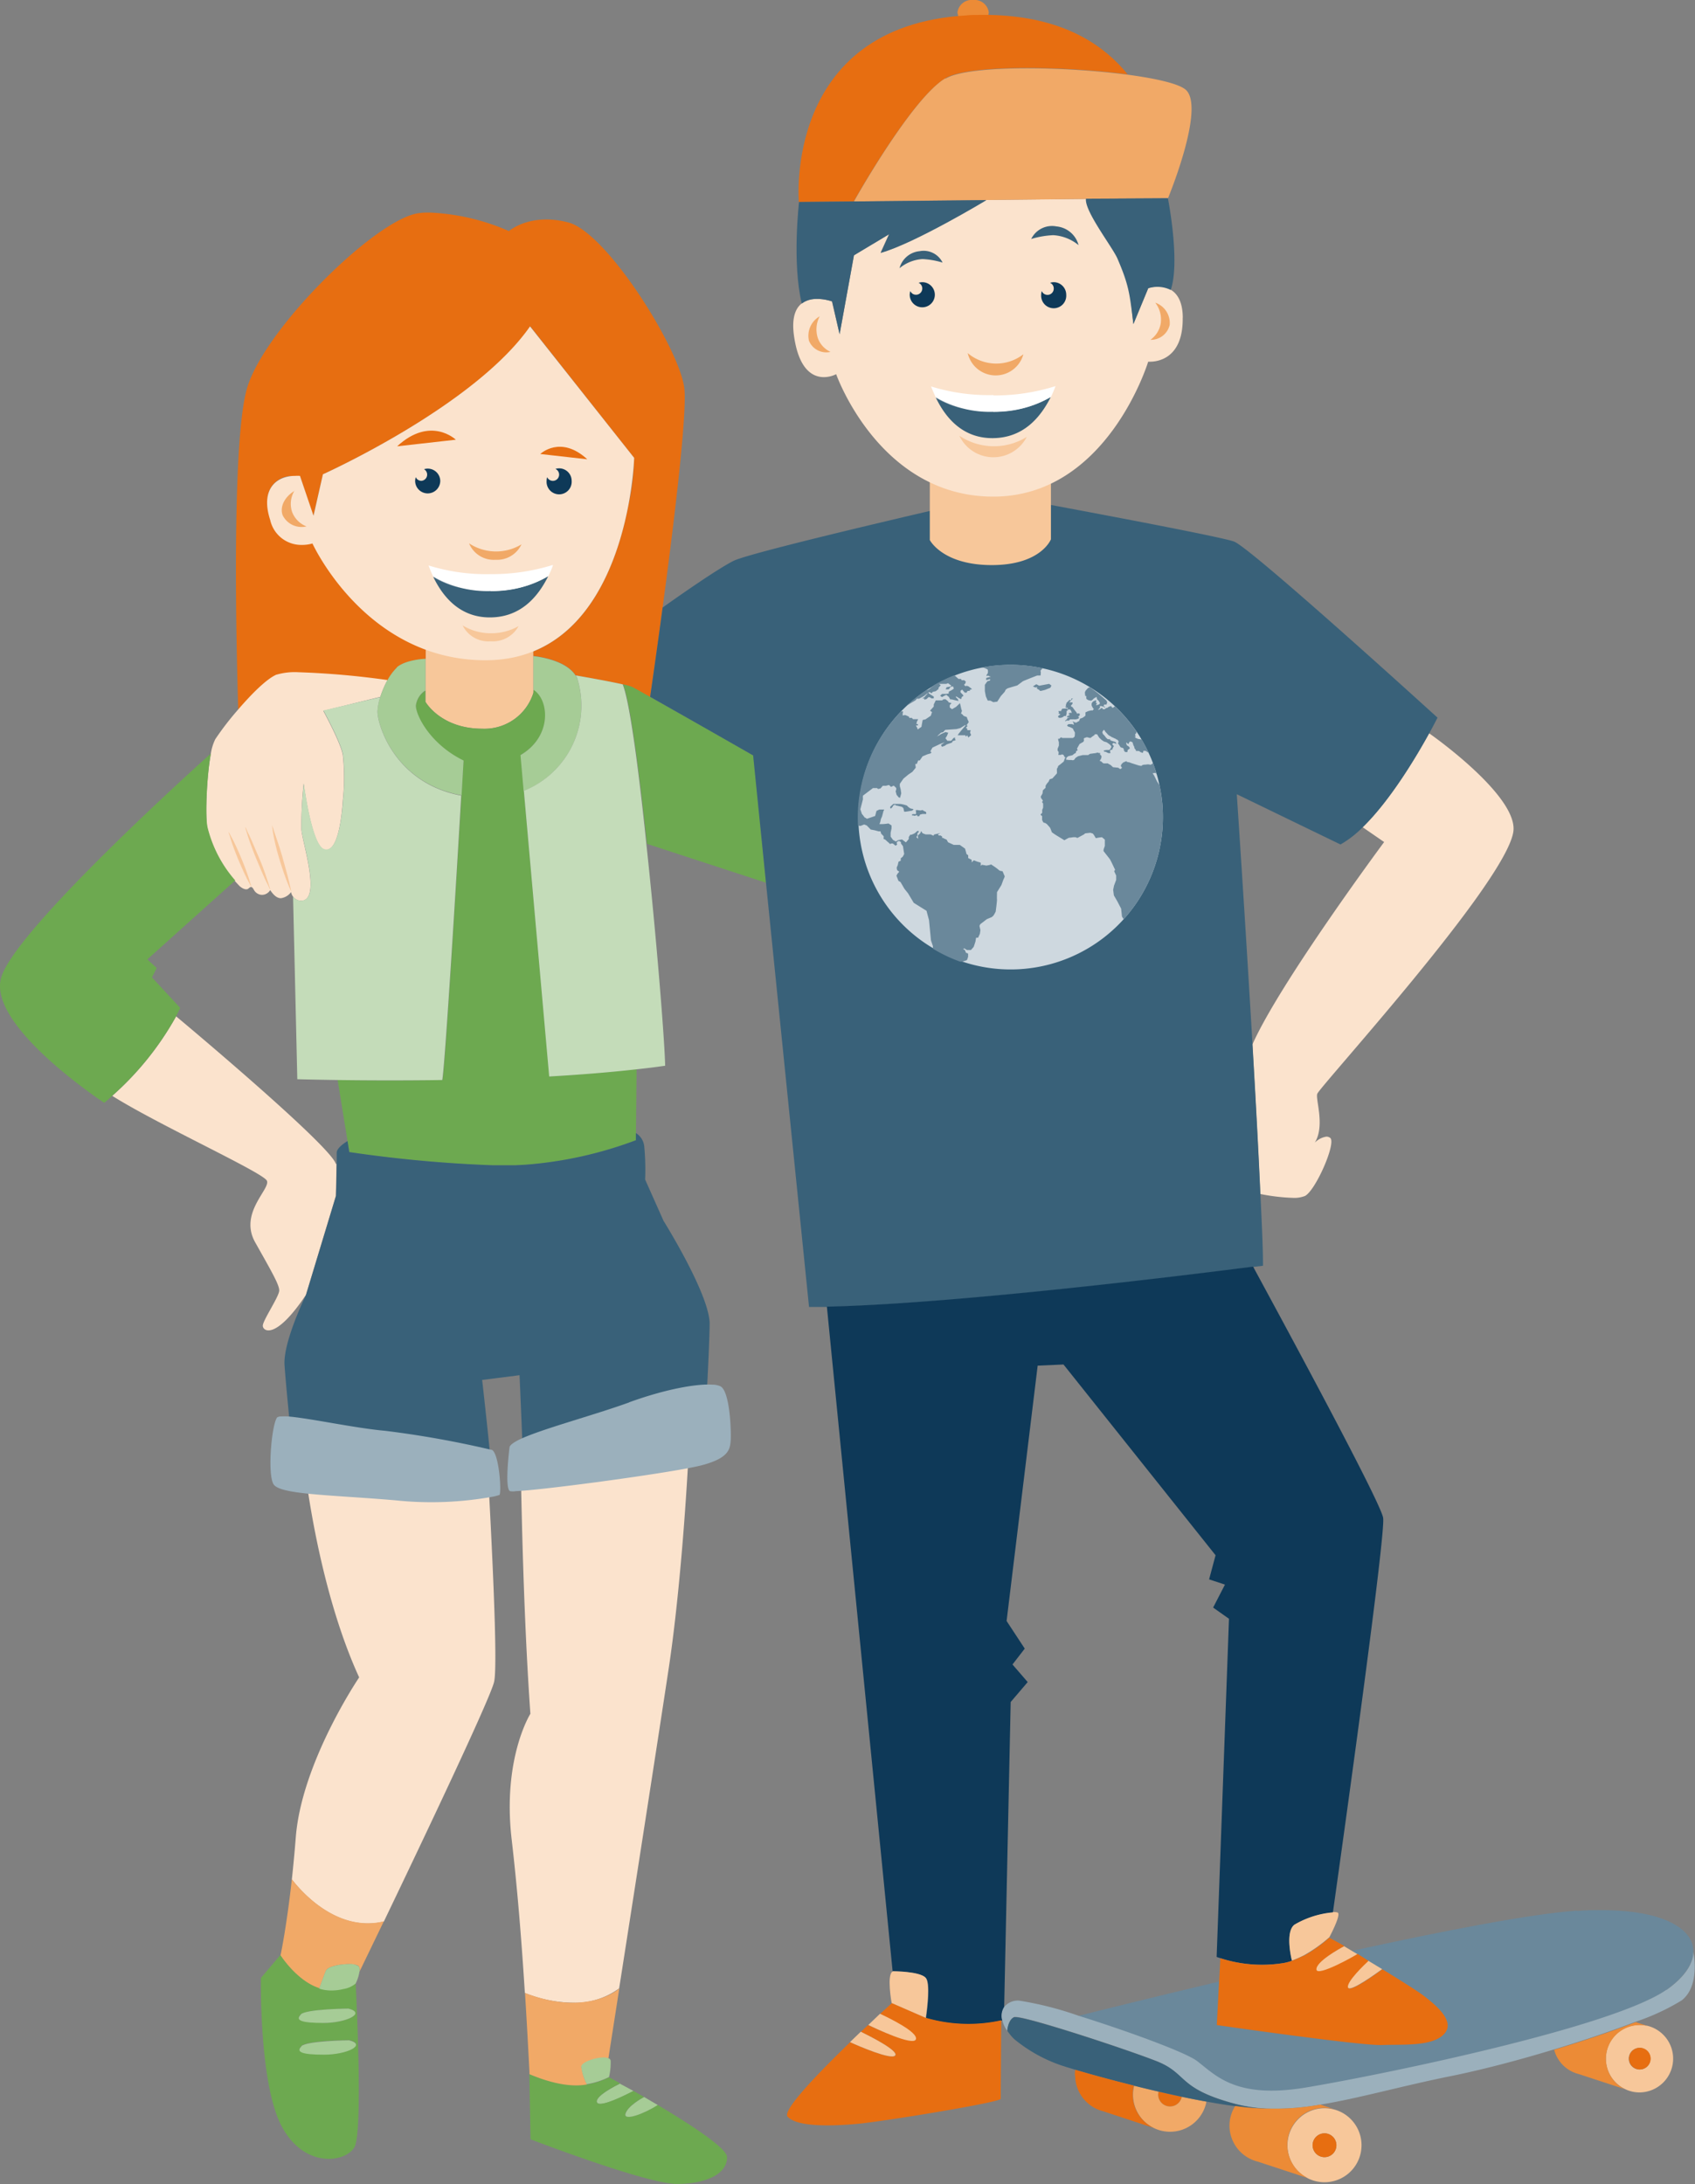 <svg id="Ebene_1" data-name="Ebene 1" xmlns="http://www.w3.org/2000/svg" xmlns:xlink="http://www.w3.org/1999/xlink" viewBox="0 0 236.2 304.32"><rect x="0" y="0" width="236.2" height="304.32" fill="#808080" stroke="none"/><defs><style>.cls-1{fill:none;}.cls-2{clip-path:url(#clip-path);}.cls-3{fill:#f7c79a;}.cls-4{fill:#a6cc96;}.cls-5{fill:#ec8b36;}.cls-6{fill:#e76e11;}.cls-7{fill:#f1a967;}.cls-8{fill:#fbe3cd;}.cls-9{fill:#6da950;}.cls-10{fill:#c4dcb9;}.cls-11{fill:#396179;}.cls-12{clip-path:url(#clip-path-2);}.cls-13{fill:#ced8df;}.cls-14{fill:#6a889b;}.cls-15{fill:#0e3958;}.cls-16{fill:#9bb0bc;}.cls-17{fill:#fff;}.cls-18{clip-path:url(#clip-path-4);}.cls-19{clip-path:url(#clip-path-6);}</style><clipPath id="clip-path"><rect class="cls-1" width="236.2" height="304.32"/></clipPath><clipPath id="clip-path-2"><path class="cls-1" d="M102.22,78.19c-2.46,1.24-8.36,5.42-9.88,6.5-.76,5.64-1.44,10.38-1.74,12.45,4.31,2.43,12.69,7.21,14.35,8.16L106.74,123l6,59.11c.81,0,1.65,0,2.54,0,18.33-.38,52.38-4.67,59.42-5.58l1.3-.16c0-2.55-.17-6-.36-10-.27-6-.66-13.3-1.1-20.82-.74-12.65-1.6-26-2.19-34.88l14.45,7a14.94,14.94,0,0,0,3.13-2.42c3.83-3.74,7.46-9.84,9.24-13.08.73-1.33,1.15-2.17,1.15-2.17s-26-23.67-28.36-24.54S139.08,69,139.08,69s-34,7.74-36.86,9.15"/></clipPath><clipPath id="clip-path-4"><path class="cls-1" d="M68.36,82.36a15,15,0,0,1-8-2c1.42,2.93,3.84,5.68,8,5.62s6.55-2.82,8-5.72a15.53,15.53,0,0,1-8,2"/></clipPath><clipPath id="clip-path-6"><path class="cls-1" d="M138.39,57.38a14.93,14.93,0,0,1-8-2c1.42,2.93,3.84,5.68,8,5.62s6.54-2.82,8-5.72a15.56,15.56,0,0,1-8,2.05"/></clipPath></defs><title>Zeichenfläche 1</title><g class="cls-2"><path class="cls-3" d="M67.65,88.67a39.69,39.69,0,0,1-8.37-.83v9.94s2.12,3.76,7.93,3.76a7.14,7.14,0,0,0,7.12-5V87.65a21,21,0,0,1-6.68,1"/><path class="cls-4" d="M86.42,290.32c-.56.27-3.58,1.79-3.23,2.63s4.17-1.11,5.09-1.59l-1.86-1"/><path class="cls-5" d="M135.61,0a2,2,0,0,0-2.19,1.75,2,2,0,0,0,2.19,1.75,2,2,0,0,0,2.18-1.75A2,2,0,0,0,135.61,0"/><path class="cls-6" d="M95.35,54c-.76-5.56-10.8-21.59-16.14-23s-8.29,1.2-8.29,1.2a30.67,30.67,0,0,0-11-2.58c-.48,0-1,0-1.44.07-5.78.55-21.37,15.82-24,24.22-2.3,7.35-1.51,37.6-1.28,45,1.8-2.09,3.92-4.24,5.31-4.84,2.4-1,14.4.6,15.52.75A7.67,7.67,0,0,1,55.32,93c1.09-1,3.5-1.17,4-1.19V90.5a27.92,27.92,0,0,1-11.37-8.24c-2.49-3.8-4.37-6.57-4.37-6.57h-.06l-.09,0h-.06l-.18.05h0l-.26,0h-.09l-.23,0h-.48l-.38,0H41.6l-.41-.06h-.07l-.38-.09-.08,0a3.12,3.12,0,0,1-.43-.15l-.1,0a2.82,2.82,0,0,1-.42-.22h0a3.77,3.77,0,0,1-.42-.31l-.09-.07a4.89,4.89,0,0,1-.4-.39l-.06-.07a5.22,5.22,0,0,1-.33-.45l-.06-.09a4.75,4.75,0,0,1-.33-.59l-.06-.14a6.17,6.17,0,0,1-.29-.73c-.09-.28-.16-.55-.23-.81,0-.09,0-.17-.05-.25l-.09-.5c0-.1,0-.19,0-.28a2.93,2.93,0,0,1,0-.41v-.27c0-.13,0-.25,0-.36a2.34,2.34,0,0,1,0-.26c0-.1,0-.21.05-.31s0-.16.07-.23a2.31,2.31,0,0,1,.1-.28.67.67,0,0,1,.09-.21,2,2,0,0,1,.13-.25,1.08,1.08,0,0,1,.11-.18,1.84,1.84,0,0,1,.17-.22,1,1,0,0,1,.13-.16,1.8,1.8,0,0,1,.2-.19l.14-.13.24-.16.15-.11.29-.15.13-.06a3,3,0,0,1,.45-.16l.06,0,.41-.1.17,0,.32,0h.49l.61,0,1.85,5.56L45,66.09s21.16-9.49,28.9-20.61L88.37,63.8a35.19,35.19,0,0,1-.81,6.65c-1.3,6.81-4.65,16.85-13.23,20.32v.63c.62.06,4.51.54,5.88,2.71.6.1,4.44.77,6.55,1.25h0a8.36,8.36,0,0,1,1.3.37c.18.09,1.15.63,2.53,1.41.3-2.07,1-6.81,1.74-12.45C93.91,73,95.81,57.36,95.35,54"/><path class="cls-3" d="M179.41,298.92a5.16,5.16,0,1,0,6.45-5,5.56,5.56,0,0,0-1.29-.16,5.16,5.16,0,0,0-5.16,5.16m3.5,0a1.66,1.66,0,1,1,1.66,1.66,1.66,1.66,0,0,1-1.66-1.66"/><path class="cls-6" d="M161.39,291.89a1.66,1.66,0,0,0,3.29.28c-1.07-.23-2.16-.47-3.23-.72a1.56,1.56,0,0,0-.06.44"/><path class="cls-7" d="M157.89,291.89a5.16,5.16,0,0,0,10.23.95c-1.13-.2-2.28-.43-3.44-.67a1.66,1.66,0,0,1-3.29-.28,1.56,1.56,0,0,1,.06-.44c-1.16-.26-2.3-.54-3.4-.82a4.73,4.73,0,0,0-.16,1.26"/><path class="cls-3" d="M223.78,286.86a4.68,4.68,0,0,0,2.64,4.22,4.59,4.59,0,0,0,2.06.48,4.71,4.71,0,0,0,1.18-9.26,5.08,5.08,0,0,0-1.18-.15,4.7,4.7,0,0,0-4.7,4.71m3.19,0a1.51,1.51,0,1,1,1.51,1.51,1.51,1.51,0,0,1-1.51-1.51"/><path class="cls-6" d="M227,286.86a1.51,1.51,0,1,0,1.51-1.52,1.51,1.51,0,0,0-1.51,1.52"/><path class="cls-8" d="M15.65,152.7c6.34,4,21,10.68,21.54,11.82s-3.93,4.5-1.63,8.59,3.35,5.89,3.35,6.71-2.29,4.17-2.29,4.91,1.74,2.08,6-4.28l2-6.6,2.18-7.2s.06-2.66.09-4.47h-.09c-.72-2.47-20-18.69-22.26-20.56a41.92,41.92,0,0,1-8.9,11.08"/><path class="cls-9" d="M74.33,96.54a7.14,7.14,0,0,1-7.12,5c-5.81,0-7.93-3.76-7.93-3.76V96.24a2.93,2.93,0,0,0-1.34,2.13c0,1.31,2,5.35,6.65,7.64,0,0-.11,1.87-.28,4.85-.66,11-2.24,37.29-2.64,39.63-5.82.1-11,.07-14.62,0L48.43,159l.25,1.55a182.07,182.07,0,0,0,20,1.84c1.09,0,2.15,0,3.14,0l1.45-.08a55.29,55.29,0,0,0,15.35-3.42h0v-1l.09-8.9c-3.9.43-8,.75-12.16,1L73,110.19l-.44-5c4.44-2.59,4-7.72,1.8-9.11Z"/><path class="cls-8" d="M38.53,94c-1.4.6-3.52,2.75-5.32,4.84A40.63,40.63,0,0,0,30,103a6.84,6.84,0,0,0-.63,2.11c-.61,3.29-.8,9-.46,10.32a17.73,17.73,0,0,0,3.85,7.36c.19.22.39.43.59.64s.83.66,1.22.42c.14-.1.26-.26.43-.25s.29.23.39.41a1.32,1.32,0,0,0,1.12.68,1.34,1.34,0,0,0,1.14-.66c.37.53.83,1.11,1.48,1.13a2.1,2.1,0,0,0,1.43-.86A1.47,1.47,0,0,0,42,125.52c2.85-.15.05-8.31,0-10a53.37,53.37,0,0,1,.32-6.33s1.09,8.62,2.84,9.17,2.4-3.6,2.62-6.88a29.6,29.6,0,0,0,0-6.22c-.22-1.63-2.73-6.21-2.73-6.21L53,97.1a13.28,13.28,0,0,1,1-2.34A115.18,115.18,0,0,0,41.6,93.67a9.11,9.11,0,0,0-3.07.34"/><path class="cls-8" d="M199.12,102.18c-1.78,3.24-5.41,9.34-9.24,13.08l3,2.07s-14.54,19.59-18.36,28.22c.44,7.52.83,14.82,1.1,20.82a27.14,27.14,0,0,0,4.53.54,4.1,4.1,0,0,0,1.69-.26c1.48-.73,4.42-7.44,3.52-8.1a.86.86,0,0,0-.53-.17,2.86,2.86,0,0,0-1.61.84c1.45-2.37.08-6,.34-6.8.33-1,26.18-29.29,27.32-36.49.74-4.64-10-12.55-11.73-13.75"/><path class="cls-9" d="M81.78,290.45h0a10.84,10.84,0,0,0,3.1-1c.35.19.89.48,1.54.85-.53.26-3.59,1.8-3.24,2.64s4.2-1.13,5.1-1.59l1.47.84c-.27.15-2.29,1.26-2.59,2.33s2.62,0,4.48-1.22c4.57,2.72,9.62,6,9.67,7.25.08,2.29-2.78,3.76-7,3.76s-20.38-6.22-20.38-6.22L73.76,289c3.8,1.59,6.37,1.74,8,1.43"/><path class="cls-8" d="M96.24,196.43c-5.68,1.5-20.1,4.45-23.72,4.87.14,9.59.48,24.68,1.39,37.5,0,0-3.92,6.21-2.61,17.5.84,7.24,1.41,14.55,1.84,21.4a18.51,18.51,0,0,0,6.64,1.36,10.36,10.36,0,0,0,6.5-2c2.12-13.54,5.44-34.86,6.94-44.82,1.36-9,2.6-23.85,3-35.83"/><path class="cls-8" d="M73.86,45.48C66.12,56.6,45,66.09,45,66.09l-1.31,5.78L41.8,66.31a5.12,5.12,0,0,0-.67,0c-2.58,0-4.89,1.82-3.48,6.14a4.44,4.44,0,0,0,4.42,3.48,5.18,5.18,0,0,0,1.47-.2S50.94,92,67.65,92c19.92,0,20.72-28.2,20.72-28.2Z"/><path class="cls-6" d="M81.84,64l-6.55-.74s2.81-2.7,6.55.74"/><path class="cls-8" d="M42.05,201.13c1.09,10.49,3.7,23.25,8,32.6,0,0-8,11.78-8.83,22.25-.17,2.15-.36,4.13-.55,5.9.9,1.18,5,6.14,10.58,6.14a9.26,9.26,0,0,0,2.24-.27h0c5.48-11.41,14.79-31,15.36-33.38s-.36-20.25-1-31.95a38.31,38.31,0,0,1-6.57.5,57.39,57.39,0,0,1-7-.45c-4.66-.58-9-.92-12.15-1.35"/><path class="cls-7" d="M53.47,267.75h0l-3.38,7A1,1,0,0,0,50,274c-.49-.63-4.23-.27-4.58.6s-.85,2.26-.92,2.47c-3.13-1-5.41-4.6-5.41-4.6s.83-3.82,1.58-10.62c1,1.33,6.1,7.48,12.82,5.87"/><path class="cls-9" d="M45.07,281.88c3.16,0,6-1.36,3.49-2,0,0-5.89.05-6.65.81s0,1.15,3.16,1.15m.11,4.42c3.16,0,6-1.37,3.49-2,0,0-5.89.06-6.65.82s0,1.15,3.16,1.15m-.7-9.2a5.41,5.41,0,0,0,1.39.25v0a6.85,6.85,0,0,0,2-.2,3.55,3.55,0,0,0,1.69-.76h0c.16,3.17,1,21-.19,22.91-1.31,2.13-7,2.95-10.14-3s-2.87-20.62-2.87-20.62l2.7-3.19s2.28,3.6,5.41,4.6"/><path class="cls-3" d="M34.65,122.31c-.24-.73-.6-1.7-1-2.66s-.82-1.89-1.17-2.58c-.17-.34-.34-.63-.44-.83s-.18-.31-.18-.31,0,.13.09.35.16.53.28.9c.24.73.6,1.7,1,2.65s.82,1.89,1.17,2.59c.18.34.34.62.44.83l.18.31s0-.13-.09-.35-.15-.53-.28-.9m2.82,1.32c.12.23.2.36.2.36l-.11-.39c-.08-.25-.18-.61-.32-1-.27-.84-.67-2-1.11-3s-.91-2.16-1.3-3c-.18-.4-.36-.72-.47-1s-.2-.36-.2-.36l.11.39c.08.25.18.6.31,1,.28.84.68,1.94,1.12,3s.91,2.16,1.29,3c.19.39.37.72.48.95m3.11.63-.08-.41c-.06-.25-.14-.63-.25-1.06-.21-.88-.53-2-.86-3.19s-.71-2.28-1-3.14-.47-1.43-.47-1.43a13.61,13.61,0,0,0,.21,1.5,29.91,29.91,0,0,0,.8,3.21c.34,1.15.73,2.29,1.06,3.13.16.42.31.76.41,1l.17.38"/><path class="cls-9" d="M.13,136.33c-1.74,6.76,14.4,17.34,14.4,17.34s.43-.34,1.12-1a42,42,0,0,0,8.9-11.07c.2-.39.38-.77.56-1.16l-3.93-4.25.66-1.31-1.31-1.2,12.25-11a17.62,17.62,0,0,1-3.85-7.36c-.34-1.35-.15-7,.45-10.32h0S1.88,129.57.13,136.33"/><path class="cls-4" d="M74.33,96.11c2.22,1.39,2.64,6.52-1.8,9.11l.44,5a12.8,12.8,0,0,0,7.49-15.61,3,3,0,0,0-.25-.47c-1.37-2.17-5.26-2.65-5.88-2.71Z"/><path class="cls-4" d="M55.32,93A7.67,7.67,0,0,0,54,94.76a13.28,13.28,0,0,0-1,2.34,7,7,0,0,0-.4,2c0,1.83,2.36,10,11.72,11.72.17-3,.28-4.85.28-4.85-4.69-2.29-6.65-6.33-6.65-7.64a2.93,2.93,0,0,1,1.34-2.13v-4.4c-.46,0-2.87.21-4,1.19"/><path class="cls-10" d="M45.07,99s2.51,4.58,2.73,6.21a29.6,29.6,0,0,1,0,6.22c-.22,3.28-.88,7.42-2.62,6.88s-2.84-9.17-2.84-9.17A53.37,53.37,0,0,0,42,115.5c.07,1.71,2.87,9.87,0,10a1.42,1.42,0,0,1-1.16-.56l.59,25.44s2.1.06,5.58.11c3.64.05,8.8.08,14.62,0,.4-2.34,2-28.58,2.64-39.63C55,109.12,52.6,101,52.6,99.14a7,7,0,0,1,.39-2Z"/><path class="cls-10" d="M80.46,94.59A12.79,12.79,0,0,1,73,110.19L76.53,150c4.13-.24,8.26-.56,12.16-1,1.38-.15,2.73-.31,4-.5-.08-3.73-1.23-18-2.62-30.91C89,107.23,87.75,97.79,86.77,95.36h0c-2.11-.48-6-1.15-6.55-1.25a2.73,2.73,0,0,1,.25.48"/><path class="cls-9" d="M90.11,117.57,106.74,123,105,105.3c-1.66-1-10-5.73-14.35-8.16-1.38-.78-2.35-1.32-2.53-1.41a8.36,8.36,0,0,0-1.3-.37c1,2.43,2.23,11.87,3.34,22.21"/><path class="cls-11" d="M92.46,170.1l-2.56-5.74a34.57,34.57,0,0,0-.12-4.58,2.48,2.48,0,0,0-1.17-1.9l0,1h0a55.5,55.5,0,0,1-15.35,3.41l-1.45.08c-1,0-2.05,0-3.14,0a182.07,182.07,0,0,1-20-1.84L48.43,159c-.2.11-1.51.91-1.51,1.62,0,.22,0,.81,0,1.53,0,1.81-.09,4.47-.09,4.47l-2.18,7.2-2,6.6s-3.22,6.55-3,9.8,1.08,11.52,1.08,11.52,25.69,2.49,27.74,3c-.12-2.16-1.28-12.46-1.28-12.46l1.21-.15,4-.51s.5,11.36.51,12.92c2.88-1.67,25.31-5.52,25.31-5.52s.62-10.44.67-14.51-6.47-14.47-6.47-14.47"/><path class="cls-4" d="M45.4,274.63c-.33.8-.85,2.25-.92,2.47a5.41,5.41,0,0,0,1.39.25v0a6.87,6.87,0,0,0,2-.2,3.55,3.55,0,0,0,1.69-.76h0a5.76,5.76,0,0,0,.53-1.65A1,1,0,0,0,50,274a2.1,2.1,0,0,0-1.41-.32c-1.27,0-2.94.35-3.17.92"/><path class="cls-4" d="M42,285.15c-.77.77,0,1.15,3.16,1.15s6-1.36,3.49-2c0,0-5.89.06-6.65.82"/><path class="cls-4" d="M41.91,280.73c-.77.77,0,1.15,3.16,1.15s6-1.36,3.49-2c0,0-5.89.05-6.65.81"/><path class="cls-4" d="M89.76,292.2c-.27.15-2.29,1.26-2.59,2.33s2.62,0,4.48-1.22l-1.89-1.11Z"/><path class="cls-7" d="M81.78,290.45c-1.65.31-4.22.16-8-1.43v-.32c-.18-3.46-.38-7.16-.62-11,7.91,3.05,12.23.12,13.14-.62-.65,4.18-1.19,7.62-1.52,9.75-1-.35-3.75.45-3.75,1.21a7,7,0,0,0,.77,2.41"/><path class="cls-4" d="M81,288a7,7,0,0,0,.77,2.41h0a10.84,10.84,0,0,0,3.1-1h0a8.79,8.79,0,0,0,.23-2.24.44.44,0,0,0-.36-.39,2,2,0,0,0-.63-.09c-1.22,0-3.12.67-3.12,1.3"/><path class="cls-11" d="M139.08,69s-34,7.74-36.86,9.15c-2.46,1.24-8.36,5.42-9.88,6.5-.76,5.64-1.44,10.38-1.74,12.45,4.31,2.43,12.69,7.21,14.35,8.16L106.74,123l6,59.11c.81,0,1.65,0,2.54,0,18.33-.38,52.38-4.67,59.42-5.58l1.3-.16c0-2.55-.17-6-.36-10-.27-6-.66-13.3-1.1-20.82-.74-12.65-1.6-26-2.19-34.88l14.45,7a14.64,14.64,0,0,0,3.12-2.42c3.84-3.74,7.47-9.84,9.25-13.08.73-1.33,1.15-2.17,1.15-2.17s-26-23.67-28.36-24.54S139.08,69,139.08,69"/></g><g class="cls-12"><path class="cls-13" d="M162,112.39A21.22,21.22,0,1,1,139.3,92.7,21.23,21.23,0,0,1,162,112.39"/><path class="cls-14" d="M139.3,92.68a20.65,20.65,0,0,0-2.52.33H137a3.73,3.73,0,0,1,.6.26c.09.08.08.33.06.47s-.1.17-.19.34.22.06.22.06l.39.17a2,2,0,0,0-.27.05l-.38.11v.3l.54-.15,0,.2-.38.11-.35.49,0,.88.14.73.26.59.36,0,.42.22.55-.07.5-.78.53-.59.15-.31.26-.18.59-.18.76-.22.76-.57c.07-.06,2-.81,2-.81H145s.08-.55,0-.6.3-.41.3-.41l.07,0a21.53,21.53,0,0,0-6-.44M133,94.09a21.22,21.22,0,0,0-2.88,1.39l0,.07-.29.19-.35.3-.3.14,0-.08a20.35,20.35,0,0,0-2.83,2.22l1.23-.74.18-.22.31,0,.67-.36.49-.39.06,0-.37.4-.1.14-.31.17.29,0,0,.17.31-.08.3-.28.25.07.12.11.34,0,0-.25-.56-.35-.13-.11-.06-.14h.23l.2.15.19-.21.41-.09.39-.31,0-.18.3-.33-.23-.2.55,0,.48,0s.23-.13.27-.06a3.14,3.14,0,0,0,.42.3l-.13.13-.55.11-.12.28.42,0,.28-.35.35-.05.08.32s-.37.25-.43.27l-.27.14v.25l-.36.06-.39,0-.18,0-.27.25.25.19a3.17,3.17,0,0,0,.38-.21c.06,0,.23-.14.28-.07a1.63,1.63,0,0,0,.29.24l.21.36.19,0,.56.14a1.86,1.86,0,0,1,.39.1s-.06-.24-.06-.24l-.31-.32s0-.09.08-.07a1.46,1.46,0,0,1,.34.21l.33.15.09-.3.23-.17-.1-.17-.15-.14-.16-.17v-.21l.07-.06s.16-.13.19-.08.33.39.33.39l.27,0,.1-.22s.34-.06.34,0l0-.17.31-.1-.48-.37-.26-.1-.18.07-.2-.2.18-.19.07-.25-.23-.2-.35,0-.1-.17a1.26,1.26,0,0,0-.33,0s-.26-.23-.26-.23Zm11.41,1.25-.48.31a2.76,2.76,0,0,1,.34.14c.09,0,.24-.07.24-.07l0,.25s.45.21.4.29.72-.13.72-.13l.74-.3.15-.31-.32-.23-1.39.26Zm7.45.42-.24.1-.34.38-.1.22a3.71,3.71,0,0,0,.06.53s.22,0,.16.05,0,.36,0,.36l.26.16a3,3,0,0,0,.4.07,1.21,1.21,0,0,0,.22-.15s.21-.24.28-.23a.38.38,0,0,0,.11-.07c.06-.05.11-.09.13-.06a1.69,1.69,0,0,0,.11.34c0,.06.18.14.24.27s.15.25.13.28l-.14.16a1.21,1.21,0,0,0-.3.09.11.11,0,0,1-.11,0s.09-.16.11-.19-.08-.18-.11-.17-.08-.07,0-.1,0-.21,0-.21a.2.2,0,0,0-.09,0l-.33.16a1.72,1.72,0,0,0-.17.23.69.69,0,0,0,0,.37c.06.13.19.35.19.35s.12.07.08.11a1.76,1.76,0,0,0-.13.18l-.21,0s-.39.08-.43.1-.41.17-.39.2a2.67,2.67,0,0,1,0,.44,3.65,3.65,0,0,1-.43.31l-.32.1a3.21,3.21,0,0,1-.12.33,3.3,3.3,0,0,0-.41.23s-.33-.07-.34-.11-.13-.11-.13-.08.13.3.13.36,0,.16,0,.13a1.39,1.39,0,0,0-.26-.1,3.32,3.32,0,0,0-.35,0h-.13s-.14.15-.16.12,0,.12,0,.12l.1.09.34.11.33.17.13.28.16.27s0,.57-.06.6l-.21.17-.59,0-.32,0-.19,0c-.12,0-.26,0-.26,0s-.14,0-.14,0l-.07-.07h-.16l-.13.17-.2,0v.17s.11.36.1.34,0,.44,0,.44-.16.41-.18.44v.27l.14.18,0,.23s-.08.21,0,.19h.14c.09,0,.19,0,.19,0s.18-.13.21-.06.13,0,.16.09a2.85,2.85,0,0,0,.16.29s.09,0,.09,0l0,.08-.05,0-.19.53-.48.39-.29.22-.07.23-.11.15,0,.29a2.1,2.1,0,0,1,0,.37l-.63.7-.37.11-.17.36a2.36,2.36,0,0,0-.27.32,2.65,2.65,0,0,1-.14.23s0,.36,0,.31-.37.33-.37.33-.05.42-.06.44-.18.36-.21.35,0,.22,0,.26a.61.61,0,0,0,.11.14s.14.24.15.21v.08l-.12.14a2.09,2.09,0,0,1,.16.22l0,.57-.13.32,0,.41-.21.19,0,.1.2.15,0,.17,0,.19v.19l.16.32s.15.1.17.07.31.15.36.21.4.44.4.46l.06.1.21.55a9.85,9.85,0,0,0,.86.57s.89.54.89.54a6.74,6.74,0,0,1,.64-.35,3.73,3.73,0,0,0,.56-.07l.35,0,.26.1.91-.49.17-.15.72-.08.35.11a2.74,2.74,0,0,1,.26.38s.16.29.17.26a5.87,5.87,0,0,1,.84-.13s.4.33.4.33v.89l-.1.27-.08.26,0,.18.9,1.15.25.49.29.61.17.35-.13.21.28.6,0,.6-.3.8-.12.59.1.77.49.85.52,1,.12,1.11.23.37A21.19,21.19,0,0,0,162,112.41a22.42,22.42,0,0,0-.42-3l-.35-.53s-.4-.83-.44-.88-.19-.26-.15-.26a2.6,2.6,0,0,0,.37-.06l.17.18c-.15-.53-.33-1.05-.52-1.56a.25.25,0,0,1-.08.12c-.1.08-.26.18-.36.12a1.18,1.18,0,0,0-.53,0s-.5,0-.55.12-.41,0-.46,0l-.81-.26a3.36,3.36,0,0,1-.47-.17s-.4-.06-.41-.1,0-.1,0-.08a5.16,5.16,0,0,0-.49.21l-.17.17s-.15.18-.13.3.18.21.13.28a.87.87,0,0,1-.23.16,2.68,2.68,0,0,0-.29-.2c-.07,0-.72-.07-.72-.07l-.29-.28s-.43-.25-.47-.26a2.76,2.76,0,0,1-.57,0c-.07,0-.31-.33-.42-.3s-.07-.16,0-.19a.83.83,0,0,0,.14-.32s.05-.28-.1-.33-.06-.3-.06-.3.14,0,.08,0-.26,0-.32,0-.08-.09-.13-.06a1.78,1.78,0,0,1-.43.1,3.27,3.27,0,0,0-.42.06H152a.63.63,0,0,0-.34.19s-.11,0-.2,0h-.13a4.24,4.24,0,0,1-.44,0l-.65.16s-.42.25-.43.32a.47.47,0,0,1-.18.21.39.39,0,0,1-.3,0s-.46,0-.46,0-.18-.09-.23,0-.07-.17-.07-.17l.06-.17.24-.19.58-.14.27-.22.18-.08.08-.29s.2-.06.19-.1-.09-.23-.09-.23l.36-.64.54-.31.08-.2s-.07-.24,0-.29a2.58,2.58,0,0,1,.4-.15l.48.12.29-.22.3-.2s0-.12.07-.11h.09c.08,0,.21,0,.23.06a4.35,4.35,0,0,0,.27.43l.33.31.32.21.38.11.27.19a1.68,1.68,0,0,1,.27.23l.12.18a1.39,1.39,0,0,1-.1.23c0,.07-.21.26-.25.25l-.36,0-.34.06a.11.11,0,0,0,.05.15c.1.06.21,0,.31.09s.35.14.35.14.17,0,.17,0,.05-.11,0-.2,0-.22.05-.25.25,0,.25-.06a.14.14,0,0,1,0-.1l.11-.16,0-.09.12-.11-.13-.14c-.06-.07-.12-.1-.09-.18s.17-.17.24-.12.29.06.28.13,0,.16,0,.11a1.28,1.28,0,0,0,0-.28s-.12-.14-.22-.15a3.68,3.68,0,0,1-.43-.13l-.19-.08s0-.16,0-.14-.33,0-.33,0-.27-.22-.28-.26-.26-.33-.26-.33a1,1,0,0,1-.15-.15,2.27,2.27,0,0,0-.07-.22c0-.11.25-.4.24-.36s.08.09.14.21.29.31.33.39a1.27,1.27,0,0,0,.42.31c.07,0,.11.11.26.15s.13.07.31.14.21.1.24.14.14,0,.19.09.1.07.11.14.06.06,0,.2-.06.18,0,.21.29.52.39.51.39.09.36.25.2.37.2.37h.32c0-.09,0-.25.06-.31s.29-.16.26-.23a.61.61,0,0,0-.18-.26c-.12-.07-.23-.11-.27-.24s-.09-.31,0-.27.25.3.3.12.17-.31.26-.28.29.09.28.15a3.36,3.36,0,0,0,.16.48s.05,0,.09.24.23.25.21.32-.11.12.12.13.42,0,.43.09.19.07.22.11.19.11.22,0,.06-.26.11-.23.38,0,.41.11.17.09.24.1c-.29-.61-.61-1.2-.95-1.78l-.5-.08-.31-.13-.18-.17h.16l-.07-.22v-.15l.13-.09.05-.26a21,21,0,0,0-3-3.51c-.06,0-.16.12-.2.14s-.18.09-.21,0a1.74,1.74,0,0,0-.1-.16s-.05-.08-.06,0a.41.41,0,0,1-.12,0l-.23.11-.15.12s-.16,0-.21.06-.22.18-.26.12,0,0-.06,0,0,0-.08,0-.05-.21-.11-.18a.76.76,0,0,0-.22.1s0,0-.07.08a1.1,1.1,0,0,1-.3.09v0l.29-.28,0-.25s.29,0,.3.06,0,0,0,0a.09.09,0,0,1,.11,0c.07.06.16,0,.18.1s.07.12.07.08a.83.83,0,0,0,0-.16l-.13-.06s0-.11,0-.14.17-.11.21-.09.19,0,.19,0l0-.08a2.9,2.9,0,0,0,.09-.28.17.17,0,0,1-.09-.11v-.06A21.33,21.33,0,0,0,151.88,95.76Zm-20.44,1.7-.11.13-.91,0-.28.57,0,.29-.52.58s.28.19.28.19l-.17.51-.75.51-.38.08s-.17.87-.16.92-.3.23-.3.23l-.22.18-.12-.29s-.12-.23-.16-.28a2,2,0,0,0,.29,0l0-.19-.21,0,.07-.33.18-.35h-.72l-.17-.18-.37,0,0-.15-.26-.13-.31-.12-.33.07,0-.29.06-.28-.29,0a21.25,21.25,0,0,0-6,15.9l.34.06.52-.21.36.14.56.57.54.1.56.15.26,0,.09.32s.27.29.33.33,0,.4,0,.4l.24.1.29.27.19.16.21.2.12-.09.25,0,.38.31.22-.16-.08-.26.2-.23h.19l.22.15v.19l.28.38L126,119l-.2.37-.28.23v.33l-.31.14-.1.45-.16.39.06.33.3.23-.24.27-.15.28.2.51a1.65,1.65,0,0,0,.09.22,2,2,0,0,1,.28.16l.54.93.51.64.79,1.32,1.78,1.11.35,1.31.27,2.81.27.79v.37A20.86,20.86,0,0,0,133.8,134h.31l.62-.21a2.13,2.13,0,0,0,.18-.51,2.91,2.91,0,0,1,0-.31.18.18,0,0,0-.16-.17c-.15,0-.15-.06-.2-.2a.91.91,0,0,0-.17-.3l-.18,0,.16-.17.38.25.56,0,.39-.45.24-.73.09-.54.28,0,.25-.55.07-.5-.13-.6.11-.23.91-.7.69-.29.23-.2a4.29,4.29,0,0,0,.32-.57s.1-.78.1-.78.1-.85.08-.9,0-.79,0-.8,0-.22,0-.22l.62-1,.28-.77s.21-.4.17-.47-.29-.68-.29-.68-.44-.06-.46-.12a7.35,7.35,0,0,0-.84-.63l-.15-.1c-.09-.07-.19-.13-.21-.08s-.6.14-.6.14l-.61-.11s-.24.2-.19.12,0-.51,0-.43a4.74,4.74,0,0,1-.94-.32l-.3.29,0-.35-.49-.25,0-.39-.24-.17s0,.06,0,0-.2-.75-.2-.75l-.73-.52-.84,0-.8-.37-.2-.37s-.45-.17-.45-.22-.05,0-.1,0h-.07s0-.2,0-.2l-.21-.15-.08,0-.18,0-.12-.15s.39-.2.35-.19-.88.2-.88.2l-.08.17-.41-.18h-.67s-.5-.16-.49-.21-.17-.25-.17-.25a1.53,1.53,0,0,1-.11.29s-.35.34-.35.34l.06.44-.25-.23.15-.25,0-.32s.2-.15.2-.15l-.09-.17s-.24.08-.24.12-.31.26-.31.26l-.39.17-.18,0a1.61,1.61,0,0,1-.2.31s0,.28,0,.28-.4.52-.43.47-.52-.4-.52-.4l-.55.1-.3.19-.4-.23-.33-.45,0-.55.13-.61,0-.4-.43-.28a5.85,5.85,0,0,1-.83.09s-.11,0-.22,0-.23,0-.22,0,.14-.31.14-.35.08-.37.08-.37l.16-.36.18-.7.12-.25h-.68l-.4.19-.19.71-1.14.39-.3-.2v.06a3.48,3.48,0,0,0-.4-.53l-.22-.65.36-1.39a4,4,0,0,1,0-.51l1.4-1.06.57,0,.14.13.34-.08.32-.37.45,0,.41-.11.29.27.37-.18.22.2.13.13,0,.23-.08.23.13.49.3.36.18.06.17-.62-.08-.56-.12-.44,0-.33.51-.73.69-.57.55-.37.47-.58-.06-.52.21,0,.19-.49.22,0,.39-.57.69-.29.43-.12.13-.15-.17-.13.3-.53,1.06-.5.64-.24-.51.38.13.25.39-.14.27-.19.74-.26.13-.25c0,.07.39-.09.39-.09l-.1-.16,0-.22-.22.1-.31.37h-.53l-.27-.35.21-.33s.2-.48.18-.45-.37-.09-.37-.09l-.52.23c-.06,0-.54.35-.53.3s-.25.17-.25.17l.66-.61.28-.06.31-.33,1.57-.11.53-.14.69-.43.06.06-.28.31-.35.41-.33.41-.16.24h.57s.43,0,.48,0,.08.19.08.19l.22-.18.14.31.39-.34-.15-.35.09-.34-.48,0v-.18s-.19-.19-.2-.16l.12-.11.12-.12s-.13-.13-.13-.13l.3-.43-.2-.45-.07-.24-.44-.17-.16-.19-.21-.14.13-.37-.09-.25s-.18-.84-.19-.82-.54.51-.54.51l-.56.33-.32-.24v-.34l.25-.27-.44-.11,0-.1s-.41-.36-.44-.33m17.84-.13-.12.06-.11.19a.36.36,0,0,1-.16,0,.14.14,0,0,0-.11,0h-.06s-.11.12-.11.12a1.05,1.05,0,0,1-.15.15.57.57,0,0,0-.15.18l0,.13a.14.14,0,0,1-.07.06s0,.16,0,.16l.11,0s-.06.07-.1.07-.11.1-.05.12.1.06.1.09.14,0,.14,0l.11,0-.07.13a.31.31,0,0,0,.05.11s.12,0,.12,0a1.45,1.45,0,0,1,.25,0s0,.09,0,.09l.1.12s.05.19.07.24-.07,0-.07,0a1.05,1.05,0,0,1-.21,0s-.11.08-.16.15,0,.05,0,.05h.13l0,.13s-.1.07-.14.07-.2.09-.2.09l0,.13H149l0,.06s-.13,0-.17,0-.13.16-.13.16l-.09.11-.21.18.13.05.06-.1h.19l.19,0s.12-.16.14-.16l.31,0a1,1,0,0,1,.26,0l.24,0a3.22,3.22,0,0,0,.37-.12l.09-.16s-.11-.07-.14-.09.09-.08.14-.11.07-.13.09-.18-.05-.13-.06-.16-.14,0-.18,0a.92.92,0,0,0-.19,0V99.3a7.09,7.09,0,0,1-.46-.59s-.12-.19-.16-.2a.26.26,0,0,1-.17-.11c-.06-.07.07-.17.07-.17a1.45,1.45,0,0,0,.15-.21s0-.14-.05-.15a3.27,3.27,0,0,0-.35,0s-.09-.06-.09-.09.1,0,.13,0,.17-.34.2-.35S149.28,97.33,149.28,97.33Zm-1.39,1.44-.14,0-.07.13-.11.12s.1,0,.09,0a.36.36,0,0,1-.09.09h-.1l-.1,0-.14,0,0,.08.07.13-.09.1.12.08.11,0v.13l-.12.06-.14.11,0,.18.15.07.22,0,.22-.07.19-.12,0-.06.32,0,0-.14.07-.14,0-.4.16-.11-.07-.25-.28,0Zm-23.7,13.3a5.49,5.49,0,0,0-.44.41v0s.06.18.08.22.3-.24.32-.35.23-.15.28-.19.09.11.15.11a1.54,1.54,0,0,1,.31.06l.5.12.21.17s.11.43.11.49.38,0,.38,0l.72-.12s.22-.15.2-.19-.22-.09-.33-.09a1.44,1.44,0,0,1-.57-.43,4.43,4.43,0,0,0-.94-.23s-1,0-1,0m3.2.89c-.11,0,0,.13,0,.13v.4l-.45,0,0,0s-.12,0-.11.13.17,0,.24.07.18,0,.23,0l.23-.06a.62.62,0,0,1,.07.16s.28,0,.28-.07a.68.68,0,0,1,.06-.16l.34-.09.51,0s.06-.08,0-.23-.34-.15-.4-.26-.31,0-.38,0-.46-.07-.57-.06"/></g><g class="cls-2"><path class="cls-3" d="M139.39,65.87a23.7,23.7,0,0,1-9.82-1V75.25s1.77,3.49,8.64,3.49,8.24-3.6,8.24-3.6V64.33a28.37,28.37,0,0,1-7.06,1.54"/><path class="cls-15" d="M115.23,182.1c.49,5,7.16,72.36,9.16,92.61l.08,0s3.82,0,4.58.93c.6.73.19,4.17,0,5.57a21.18,21.18,0,0,0,10.48.34l.14,0a2.22,2.22,0,0,1,.26-1.8h0c.3-13.86.91-42.59.91-42.59l2.37-2.78-2.12-2.45,1.71-2.21-2.53-3.85,4.33-35.58,3.6-.16,21.19,26.58-.9,3.36,2.21.73L169.05,224l2.21,1.56-1.72,47.12s.18.07.52.17a18.79,18.79,0,0,0,8.78.68v0a6.3,6.3,0,0,0,1.19-.32c-.11-.45-.94-4,.34-5a12.77,12.77,0,0,1,5.37-1.72c1.73-12.29,7.38-52.84,7-55-.39-2.42-16.56-32.09-18.12-35-7,.91-41.09,5.19-59.42,5.58"/><path class="cls-6" d="M122.6,280.61c1.18.58,5.31,2.67,5,3.56s-5.72-1.57-6.63-2l-1,.94c1.14.56,5.31,2.65,4.79,3.31s-5.18-1.35-6.29-1.86c-4.37,4.22-9.48,9.5-8.72,10.37,1.31,1.47,6.18,1.34,9.82,1s19.88-3,19.88-3.48.07-9.85.08-10.94a21.18,21.18,0,0,1-10.48-.34h0l-4.75-2.07-1.65,1.51"/><path class="cls-3" d="M121,282.16c.91.44,6.28,3,6.63,2s-3.8-3-5-3.56L121,282.16"/><path class="cls-3" d="M118.45,284.55c1.11.51,5.77,2.53,6.29,1.86s-3.65-2.75-4.79-3.31l-1.5,1.45"/><path class="cls-3" d="M124.39,274.71c-.86.43-.14,4.39-.14,4.39l4.75,2.07h0c.21-1.39.62-4.83,0-5.57-.76-.93-4.58-.93-4.58-.93Z"/><path class="cls-7" d="M65.38,75.75A3.72,3.72,0,0,0,69.05,78a3.76,3.76,0,0,0,3.62-2.15,6.83,6.83,0,0,1-7.29-.13"/><path class="cls-7" d="M41.06,68.39c-1.37.81-2.11,2.21-1.67,3.41a2.94,2.94,0,0,0,3.32,1.55,3.49,3.49,0,0,1-2-2,3.55,3.55,0,0,1,.34-3"/><path class="cls-14" d="M219.8,266.23c-6.44.43-18.81,2.85-31.41,5.61l.75.44,1.56,1h0c.63.37,1.26.76,1.9,1.15,2.48,1.52,4.85,3,5.74,3.68,2,1.53,4.5,3.71,2.8,5.4s-5.72,1.37-8.61,1.48-23-2.79-23-2.79l.32-6.08c-9.55,2.26-17.22,4.18-19.64,4.79,6.6,2.06,14.89,5.07,16.54,6.31,2.62,2,5.35,5.34,15.16,3.71s42.64-8.29,50.28-13.63c2.47-1.73,3.74-3.62,3.78-5.33.07-3.19-4.14-5.81-12.86-5.81-1.05,0-2.17,0-3.35.12"/><path class="cls-16" d="M232.23,277.25c-7.64,5.34-40.47,12-50.28,13.63s-12.55-1.74-15.16-3.71c-1.65-1.24-9.94-4.25-16.54-6.31a46.9,46.9,0,0,0-8.22-2.09,2.45,2.45,0,0,0-2.11.9h0a2.22,2.22,0,0,0-.26,1.8,4.5,4.5,0,0,0,.68,1.5c.08-.58.34-1.68,1-1.92,1-.33,15.27,4.36,19.73,6.11s2.84,3.82,11.13,6a21.06,21.06,0,0,0,4.5.65,35.61,35.61,0,0,0,7.29-.55c5.41-.88,11.42-2.62,18.32-4,4.42-.9,9.46-2.24,14.21-3.68,4.21-1.28,8.21-2.64,11.38-3.86a31.16,31.16,0,0,0,6.47-3c2.29-1.83,1.81-5.58,1.6-6.74,0,1.71-1.31,3.6-3.78,5.33"/><path class="cls-5" d="M216.56,285.55A4.71,4.71,0,0,0,220,289l6.44,2.11a4.7,4.7,0,0,1,2.06-8.93,4.6,4.6,0,0,1,1.18.15v0l-1.73-.56c-3.17,1.22-7.17,2.58-11.38,3.85"/><path class="cls-11" d="M141.38,281.06c-.71.24-1,1.34-1,1.92a6.74,6.74,0,0,0,.94,1.14,20.91,20.91,0,0,0,6.59,3.68c.49.16,1.17.37,2,.62,2,.6,4.92,1.4,8.17,2.21,1.1.28,2.24.55,3.4.82s2.16.49,3.23.72,2.31.47,3.44.67c1.39.26,2.74.48,4,.64a36.29,36.29,0,0,0,4.61.37v0a21.71,21.71,0,0,1-4.5-.65c-8.29-2.18-6.65-4.26-11.12-6-4.32-1.69-17.81-6.12-19.6-6.12h-.14"/><path class="cls-6" d="M149.82,289.19a5.18,5.18,0,0,0,3.93,5h0l7,2.31a5.15,5.15,0,0,1-2.9-4.63,4.73,4.73,0,0,1,.16-1.26c-3.25-.81-6.16-1.61-8.17-2.21a5,5,0,0,0-.06.77"/><path class="cls-5" d="M176.74,293.82v0a36.29,36.29,0,0,1-4.61-.37,5.09,5.09,0,0,0-.8,2.75,5.17,5.17,0,0,0,3.94,5h0l7,2.3a5.16,5.16,0,0,1,2.27-9.79,5.56,5.56,0,0,1,1.29.16v0l-1.84-.61a35.61,35.61,0,0,1-7.29.55"/><path class="cls-6" d="M182.91,298.92a1.66,1.66,0,1,0,1.66-1.66,1.66,1.66,0,0,0-1.66,1.66"/><path class="cls-3" d="M185.74,266.47a12.77,12.77,0,0,0-5.37,1.72c-1.28,1-.45,4.58-.34,5a14.84,14.84,0,0,0,1.64-.72,20.09,20.09,0,0,0,3.58-2.54s1.5-2.8,1.23-3.35c0-.1-.26-.15-.57-.15h-.17"/><path class="cls-6" d="M181.67,272.5a14.84,14.84,0,0,1-1.64.72,6.3,6.3,0,0,1-1.19.32v0a18.79,18.79,0,0,1-8.78-.68l-.17,3.23-.32,6.08s20.07,2.89,23,2.78,6.93.22,8.61-1.47-.79-3.87-2.8-5.4c-.89-.67-3.26-2.16-5.74-3.68-.68.49-4.56,3.34-4.76,2.54s2.35-3.22,2.86-3.69l-1.56-1c-.21.13-5.53,3.15-5.69,2.18s3.25-2.95,3.86-3.27L185.25,270a20.09,20.09,0,0,1-3.58,2.54"/><path class="cls-3" d="M183.45,274.46c.16,1,5.48-2,5.69-2.18l-.75-.44-1.08-.65c-.61.32-4,2.18-3.86,3.27"/><path class="cls-3" d="M190.7,273.23c-.51.47-3.06,2.9-2.86,3.69s4.08-2.05,4.76-2.54l-1.9-1.15Z"/><path class="cls-3" d="M64.45,87.11a4,4,0,0,0,3.93,2.25,4.1,4.1,0,0,0,3.89-2.12,7.72,7.72,0,0,1-3.81,1,7.52,7.52,0,0,1-4-1.1"/><path class="cls-8" d="M164.82,44.29c0-2.26-.78-3.39-1.68-3.92a3.36,3.36,0,0,0-1.74-.44,4.73,4.73,0,0,0-1.39.21l-2.07,5c-.51-4.14-.58-8.66-2.22-12.46-.69-1.61-1.62-3.28-1.39-5l-16.9.18s-10,6-14.72,7.35l1.18-2.6L119,35.56l-2,11L115.93,42a6.77,6.77,0,0,0-2.07-.35,3.44,3.44,0,0,0-2.16.65c-.85.67-1.39,2-1.07,4.39.66,4.89,2.68,5.86,4.18,5.86a3.88,3.88,0,0,0,1.71-.41s6,17.06,21.89,17.06S160,50.4,160,50.4h.26c1,0,4.63-.4,4.55-6.12"/><path class="cls-11" d="M147.22,31.55a3.52,3.52,0,0,1,3.08,2.61,6.12,6.12,0,0,0-3.52-1.39,12.4,12.4,0,0,0-3.08.53,3.23,3.23,0,0,1,3.52-1.75"/><path class="cls-11" d="M128.15,35a3.2,3.2,0,0,0-2.8,2.37,5.57,5.57,0,0,1,3.2-1.27,11.45,11.45,0,0,1,2.8.49,2.94,2.94,0,0,0-3.2-1.59"/><path class="cls-6" d="M136.45,2.08c-.63,0-1.24,0-1.84.07-25.45,1.53-23.29,26-23.29,26l7.65-.08s8-14.32,12.77-17.16c3.21-1.93,16.48-1.73,25.4-.55-3.29-4.07-8.51-7.45-16.77-8.15-1-.09-2.11-.14-3.24-.14h-.68"/><path class="cls-7" d="M131.74,10.91C127,13.75,119,28.07,119,28.07l18.45-.2,16.9-.18,8.42-.09s5.11-12.33,2.56-15c-.81-.87-4-1.63-8.17-2.19a114.2,114.2,0,0,0-14-.89c-5.19,0-9.7.42-11.39,1.44"/><path class="cls-11" d="M119,28.07l-7.65.07s-1,8.47.38,14.16c1.59-1.26,4.23-.3,4.23-.3L117,46.58l2-11,4.91-2.94-1.18,2.6c4.72-1.31,14.73-7.35,14.73-7.35Z"/><path class="cls-11" d="M151.33,27.69c-.22,1.74,3.7,6.74,4.39,8.35,1.64,3.8,1.71,5,2.22,9.13l2.07-5a4.21,4.21,0,0,1,3.13.23c1.36-3.91-.39-12.77-.39-12.77Z"/><path class="cls-7" d="M134.85,49.2a4,4,0,0,0,7.76.16,6.15,6.15,0,0,1-7.76-.16"/><path class="cls-3" d="M133.69,60.72a5.24,5.24,0,0,0,9.39.16,8.68,8.68,0,0,1-9.39-.16"/><path class="cls-7" d="M114.24,44.07a3.11,3.11,0,0,0-1.51,3.41,2.6,2.6,0,0,0,3,1.55,3.36,3.36,0,0,1-1.79-2,3.92,3.92,0,0,1,.31-3"/><path class="cls-7" d="M161,42.18a3,3,0,0,1,2,3.07,2.68,2.68,0,0,1-2.69,2.1,3.5,3.5,0,0,0,1.44-2.3,3.84,3.84,0,0,0-.76-2.87"/><path class="cls-15" d="M130.27,41.07a1.75,1.75,0,0,0-1.75-1.75,1.71,1.71,0,0,0-.51.09.85.85,0,0,1,.51.79.87.87,0,0,1-.87.87.85.85,0,0,1-.79-.51,1.71,1.71,0,0,0-.09.51,1.75,1.75,0,1,0,3.5,0"/><path class="cls-15" d="M148.58,41.07a1.75,1.75,0,0,0-1.74-1.75,1.71,1.71,0,0,0-.51.09.85.85,0,0,1,.51.79.87.87,0,0,1-1.67.36,1.7,1.7,0,0,0-.08.51,1.75,1.75,0,1,0,3.49,0"/><path class="cls-17" d="M77,78.73A28.35,28.35,0,0,1,68.37,80a27,27,0,0,1-8.65-1.21,15.53,15.53,0,0,0,1.92,3.7,14.1,14.1,0,0,1-1.25-2.11,15,15,0,0,0,8,2,15.46,15.46,0,0,0,8-2.06c.25-.52.48-1,.67-1.57"/><path class="cls-6" d="M63.52,61.27l-8.18.92c4.67-4.3,8.18-.92,8.18-.92"/><path class="cls-11" d="M60.39,80.41c1.42,2.93,3.84,5.68,8,5.62s6.55-2.82,8-5.73a15.46,15.46,0,0,1-8,2.06,15,15,0,0,1-8-2"/></g><g class="cls-18"><path class="cls-17" d="M55.06,74.48H81.63c-1.78,3.54-5.54,7.8-13.27,7.88s-11.53-4.28-13.3-7.88"/></g><g class="cls-2"><path class="cls-17" d="M138.4,55.05a27.25,27.25,0,0,1-8.65-1.2c.19.52.42,1,.67,1.58a15,15,0,0,0,8,2,15.56,15.56,0,0,0,8-2.05c.25-.53.48-1.06.67-1.58a28,28,0,0,1-8.62,1.3"/><path class="cls-11" d="M130.42,55.43c1.42,2.93,3.84,5.68,8,5.62s6.54-2.82,8-5.72a15.56,15.56,0,0,1-8,2.05,14.93,14.93,0,0,1-8-2"/></g><g class="cls-19"><path class="cls-17" d="M125.09,49.51h26.57c-1.78,3.53-5.54,7.79-13.27,7.87s-11.54-4.28-13.3-7.87"/></g><g class="cls-2"><path class="cls-15" d="M61.35,67A1.74,1.74,0,0,0,59.6,65.3a1.7,1.7,0,0,0-.51.08A.87.87,0,0,1,58.72,67a.85.85,0,0,1-.78-.51,1.82,1.82,0,0,0-.09.51,1.75,1.75,0,0,0,3.5,0"/><path class="cls-15" d="M79.66,67a1.74,1.74,0,0,0-1.75-1.74,1.81,1.81,0,0,0-.51.08.87.87,0,1,1-1.15,1.15,1.81,1.81,0,0,0-.08.51,1.75,1.75,0,1,0,3.49,0"/><path class="cls-16" d="M38.68,197.44c-.79.68-1.45,7.83-.58,9.35.4.7,2.19,1.07,4.83,1.34,3.15.33,7.51.52,12.2.93a48.1,48.1,0,0,0,13.6-.52,6.77,6.77,0,0,0,.86-.23c.32-.17,0-5.57-1-6.27l-.54-.12a137.77,137.77,0,0,0-14.37-2.55c-4.21-.37-10.63-1.78-13.56-2a7.6,7.6,0,0,0-.91,0,1,1,0,0,0-.58.13"/><path class="cls-16" d="M87.68,195.41c-5,1.82-12.38,3.75-15.37,5.21-.73.37-1.2.71-1.3,1,0,0-.74,5.78.06,6.16a2.46,2.46,0,0,0,.81,0c3.64-.16,18.23-2.1,24-3.2.75-.14,1.35-.27,1.76-.37,3.92-1,4.09-2.26,4.18-3.48s-.09-6.9-1.44-7.57a2.8,2.8,0,0,0-1-.22h-.11c-2.16-.15-6.51.61-11.6,2.46"/></g></svg>